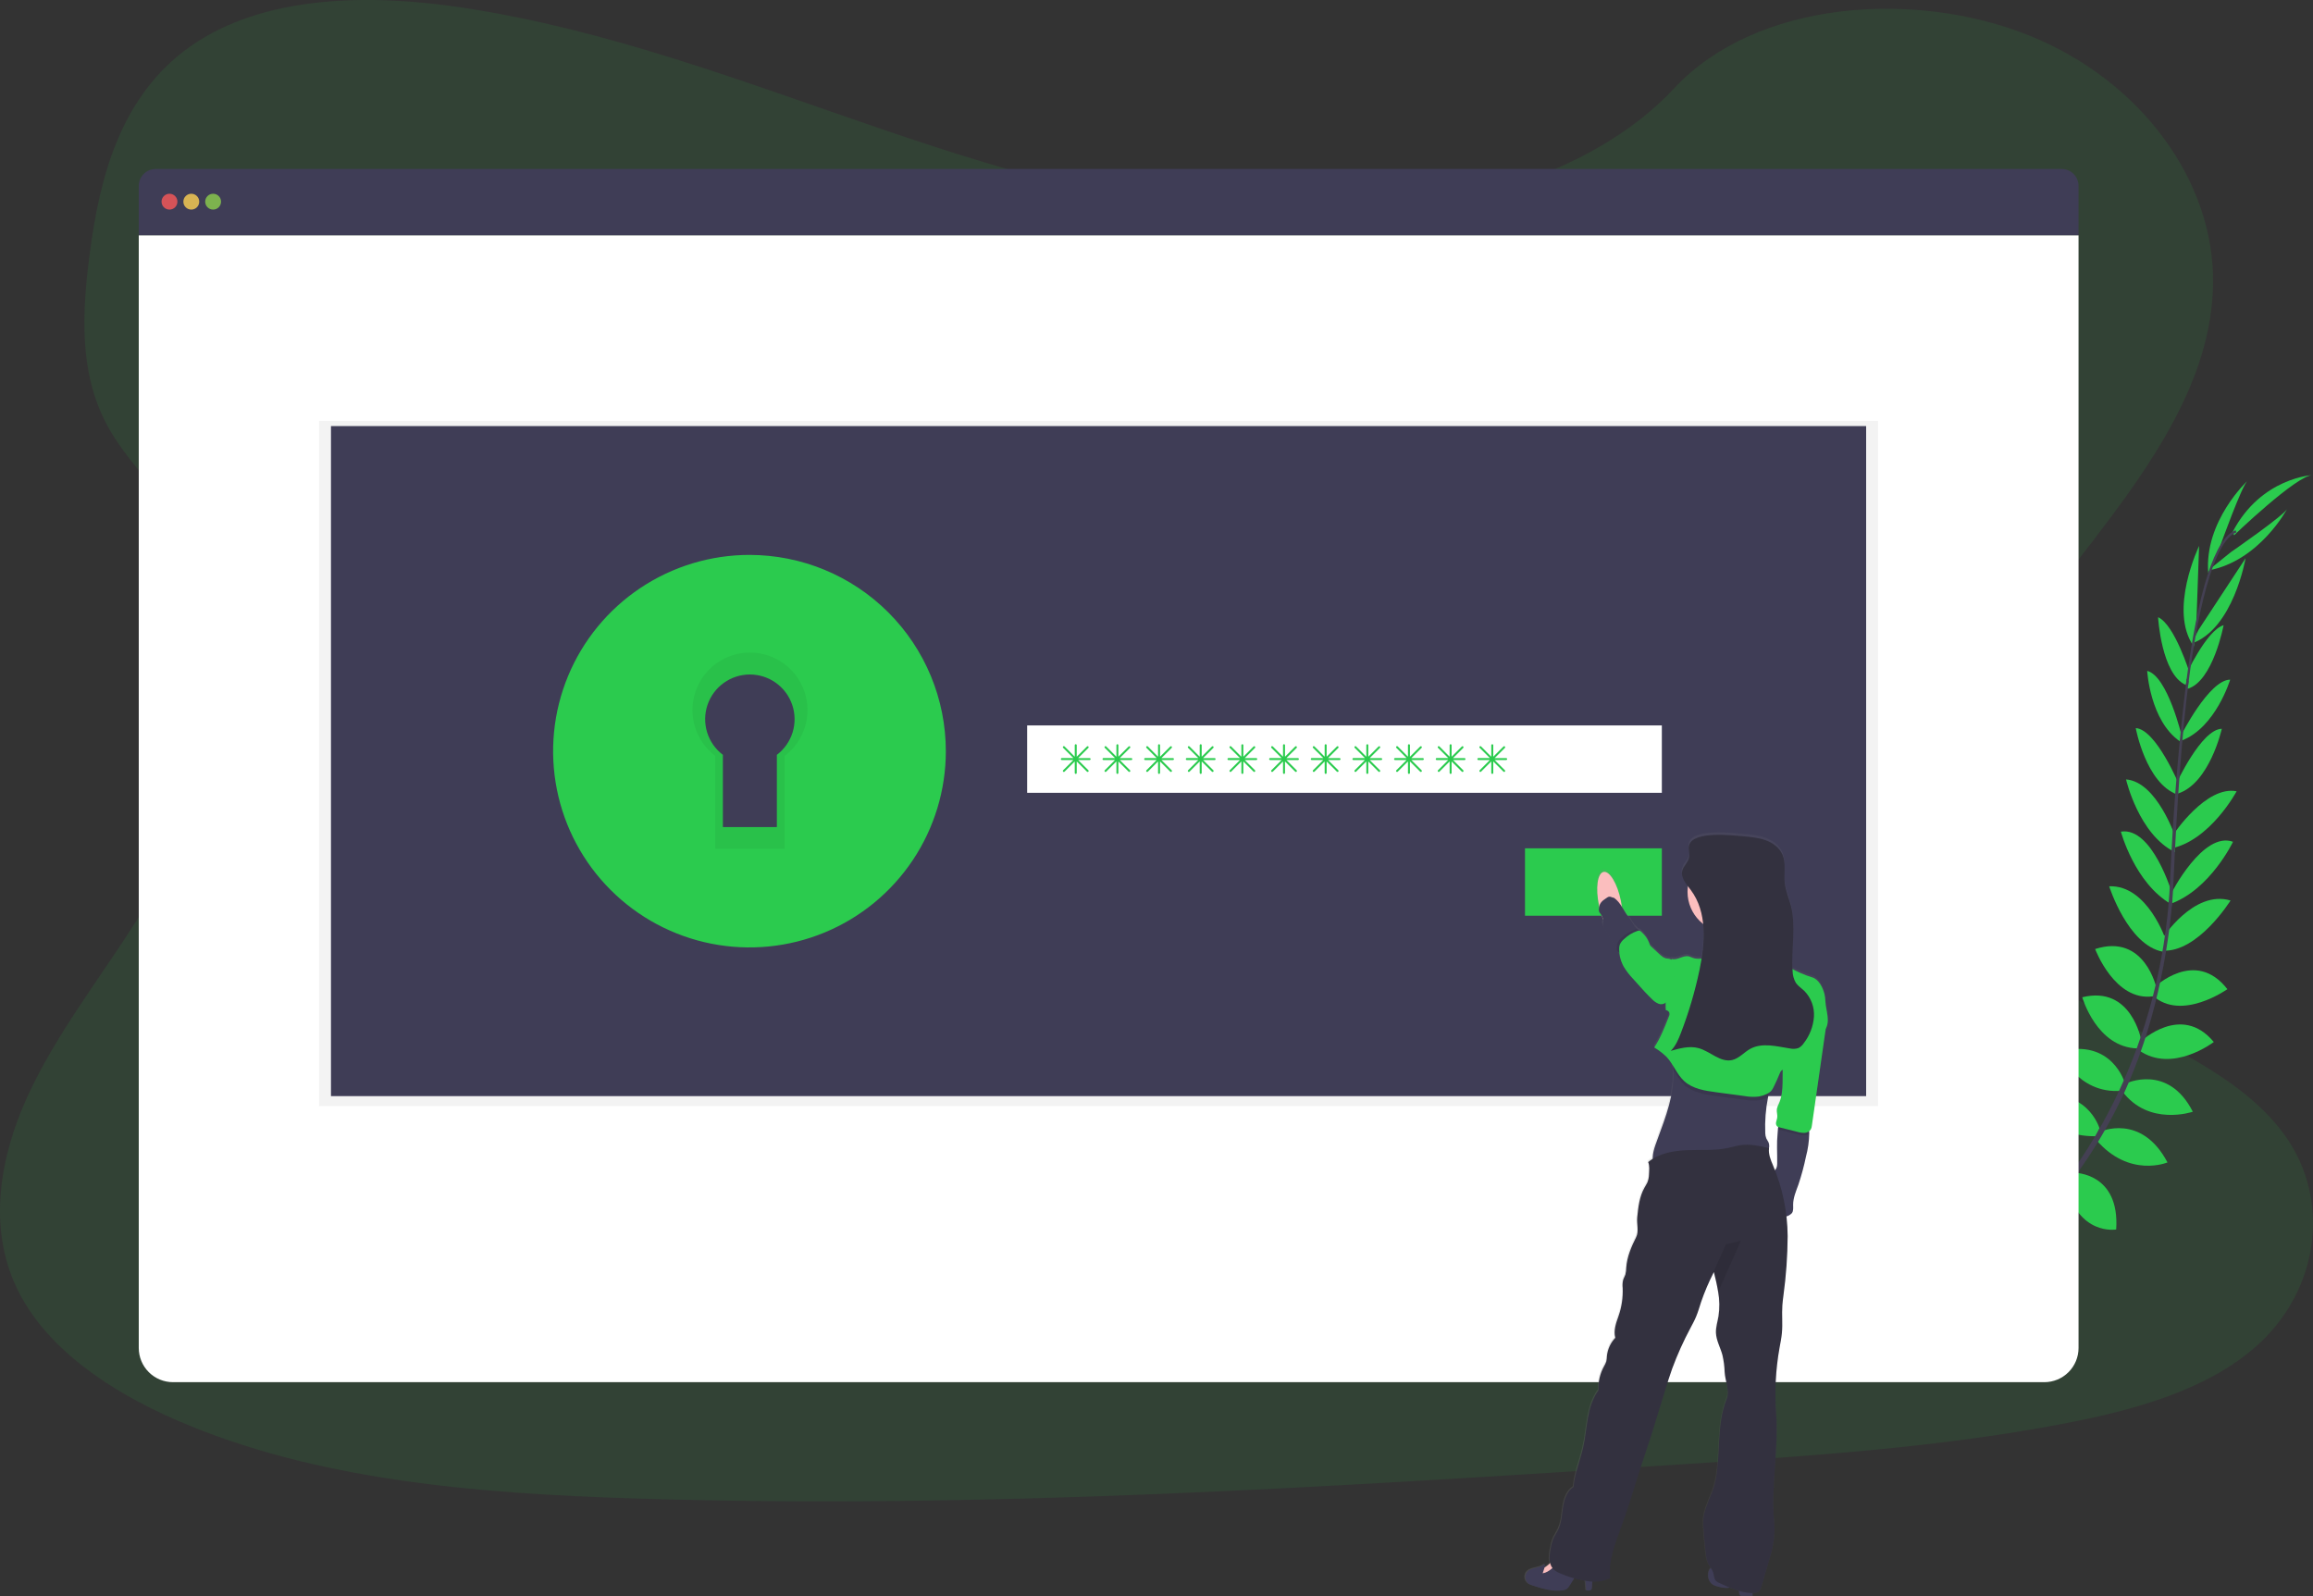 <svg width="500" height="345" viewBox="0 0 500 345" fill="none" xmlns="http://www.w3.org/2000/svg">
<rect x="0" y="0" width="500" height="345" fill="#333333" stroke="none"/>
<g clip-path="url(#clip0_455:5659)">
<path opacity="0.1" d="M282.815 46.969C250.765 47.012 219.916 37.931 190.41 27.844C160.903 17.757 131.623 6.461 100.17 1.674C79.941 -1.403 56.938 -1.12 41.126 10.052C25.905 20.799 21.498 38.587 19.371 55.021C17.772 67.384 17.034 80.36 23.024 91.668C27.183 99.519 34.3 105.99 39.317 113.472C56.827 139.5 46.297 172.749 29.28 199.382C21.3 211.878 11.954 223.855 5.921 237.066C-0.112 250.278 -2.585 265.259 3.567 278.299C9.664 291.223 23.436 300.604 38.215 307.01C68.228 320.046 103.171 322.84 137.175 323.915C212.448 326.302 287.865 321.434 363.082 316.566C390.916 314.766 418.875 312.954 446.136 307.738C461.271 304.846 476.856 300.552 487.588 291.142C501.209 279.195 503.996 259.688 494.083 245.667C477.46 222.149 433.629 217.714 421.709 192.269C415.137 178.26 420.805 162.195 429.153 148.692C447.057 119.72 477.876 93.768 478.395 61.363C478.751 39.11 462.724 17.401 438.787 7.729C413.696 -2.401 379.486 0.204 361.907 19.085C343.831 38.536 311.112 46.939 282.815 46.969Z" fill="#2BCB4E"/>
<path d="M425.55 276.552C425.55 276.552 420.281 273.077 415.059 275.549C415.059 275.549 416.666 278.643 423.278 278.352L425.55 276.552Z" fill="#2BCB4E"/>
<path d="M426.219 276.736C426.219 276.736 427.823 282.838 423.801 286.991C423.801 286.991 421.383 284.475 423.801 278.313L426.219 276.736Z" fill="#2BCB4E"/>
<path d="M432.771 270.878C432.771 270.878 432.381 265.689 420.654 267.411C420.654 267.411 420.599 270.758 424.715 272.344C428.831 273.929 430.717 272.592 432.771 270.878Z" fill="#2BCB4E"/>
<path d="M433.508 270.844C433.508 270.844 438.465 272.434 434.044 283.425C434.044 283.425 430.773 282.697 430.186 278.322C429.598 273.947 431.339 272.438 433.508 270.844Z" fill="#2BCB4E"/>
<path d="M440.129 263.482C440.129 263.482 440.803 254.942 428.819 255.816C428.819 255.816 427.961 263.529 438.016 265.535L440.129 263.482Z" fill="#2BCB4E"/>
<path d="M448.047 253.84C448.047 253.84 446.405 244.16 434.426 247.044C434.426 247.044 434.383 255.413 446.092 256.146L448.047 253.84Z" fill="#2BCB4E"/>
<path d="M453.835 243.873C453.835 243.873 451.083 234.445 439.215 237.265C439.215 237.265 442.04 245.745 453.046 245.613L453.835 243.873Z" fill="#2BCB4E"/>
<path d="M459.332 234.137C459.332 234.137 456.644 224.354 445.184 227.28C445.184 227.28 449.008 236.575 458.574 235.791L459.332 234.137Z" fill="#2BCB4E"/>
<path d="M462.874 224.889C462.874 224.889 460.808 212.925 450.123 215.573C450.123 215.573 453.227 226.458 462.09 226.633L462.874 224.889Z" fill="#2BCB4E"/>
<path d="M466.198 213.717C466.198 213.717 463.715 201.659 452.906 205.147C452.906 205.147 457.142 216.546 465.43 215.367L466.198 213.717Z" fill="#2BCB4E"/>
<path d="M468.238 203.322C468.238 203.322 464.298 191.259 455.941 191.584C455.941 191.584 459.967 204.324 467.539 205.726L468.238 203.322Z" fill="#2BCB4E"/>
<path d="M469.558 193.174C469.558 193.174 465.271 178.656 458.471 179.774C458.471 179.774 461.438 190.873 469.318 195.437L469.558 193.174Z" fill="#2BCB4E"/>
<path d="M470.305 181.068C470.305 181.068 466.283 168.971 459.586 168.487C459.586 168.487 462.321 180.391 470.172 184.214L470.305 181.068Z" fill="#2BCB4E"/>
<path d="M471.114 169.773C471.114 169.773 466.102 157.662 461.682 157.388C461.682 157.388 463.86 169.314 470.686 171.761L471.114 169.773Z" fill="#2BCB4E"/>
<path d="M471.668 159.265C471.668 159.265 468.585 146.114 464.156 145.021C464.156 145.021 464.761 155.781 471.222 160.251L471.668 159.265Z" fill="#2BCB4E"/>
<path d="M473.34 145.501C473.34 145.501 470.098 135.015 466.51 133.417C466.51 133.417 467.217 145.779 472.512 148.063L473.34 145.501Z" fill="#2BCB4E"/>
<path d="M474.725 136.502L475.377 118.015C475.377 118.015 468.667 131.951 474.241 139.746L474.725 136.502Z" fill="#2BCB4E"/>
<path d="M479.905 118.114C479.905 118.114 484.737 104.615 485.908 103.861C485.908 103.861 476.433 112.62 477.359 123.886L479.905 118.114Z" fill="#2BCB4E"/>
<path d="M440.454 263.418C440.454 263.418 448.952 262.308 448.699 274.311C448.699 274.311 441.02 275.562 438.512 265.633L440.454 263.418Z" fill="#2BCB4E"/>
<path d="M448.452 253.514C448.452 253.514 458.27 253.484 457.455 265.77C457.455 265.77 449.21 267.244 446.492 255.837L448.452 253.514Z" fill="#2BCB4E"/>
<path d="M453.93 244.665C453.93 244.665 462.843 240.487 468.546 251.273C468.546 251.273 460.314 254.753 453.141 246.409L453.93 244.665Z" fill="#2BCB4E"/>
<path d="M459.53 234.227C459.53 234.227 468.658 229.783 474.018 240.316C474.018 240.316 464.508 243.59 458.775 235.894L459.53 234.227Z" fill="#2BCB4E"/>
<path d="M462.758 225.151C462.758 225.151 471.544 216.764 478.554 225.245C478.554 225.245 469.58 232.148 462.355 227.019L462.758 225.151Z" fill="#2BCB4E"/>
<path d="M465.7 213.431C465.7 213.431 474.537 204.86 481.491 213.825C481.491 213.825 471.574 220.865 465.383 215.23L465.7 213.431Z" fill="#2BCB4E"/>
<path d="M467.35 202.979C467.35 202.979 474.158 192.266 482.176 194.657C482.176 194.657 475.11 206 467.427 205.494L467.35 202.979Z" fill="#2BCB4E"/>
<path d="M469.357 193.106C469.357 193.106 476.218 179.616 482.709 181.964C482.709 181.964 477.761 192.334 469.182 195.381L469.357 193.106Z" fill="#2BCB4E"/>
<path d="M469.832 180.366C469.832 180.366 476.885 169.747 483.493 171.045C483.493 171.045 477.726 181.814 469.146 183.438L469.832 180.366Z" fill="#2BCB4E"/>
<path d="M470.381 169.537C470.381 169.537 475.847 157.62 480.289 157.538C480.289 157.538 477.665 169.37 470.75 171.559L470.381 169.537Z" fill="#2BCB4E"/>
<path d="M471.453 159.008C471.453 159.008 477.529 146.941 482.095 146.915C482.095 146.915 478.986 157.234 471.655 160.066L471.453 159.008Z" fill="#2BCB4E"/>
<path d="M472.367 146.255C472.367 146.255 476.912 136.27 480.676 135.139C480.676 135.139 478.404 147.309 472.869 148.903L472.367 146.255Z" fill="#2BCB4E"/>
<path d="M475.265 136.138L485.422 120.672C485.422 120.672 482.819 135.928 473.781 139.099L475.265 136.138Z" fill="#2BCB4E"/>
<path d="M482.236 119.361C482.236 119.361 494.04 111.219 494.469 109.903C494.469 109.903 488.466 121.306 477.318 123.321L482.236 119.361Z" fill="#2BCB4E"/>
<path d="M482.945 115.697C482.945 115.697 496.498 102.674 499.958 102.687C499.958 102.687 488.78 103.197 482.619 115.003L482.945 115.697Z" fill="#2BCB4E"/>
<path d="M472.5 148.188L472.993 148.252C475.54 128.33 479.253 116.541 483.446 115.097L483.283 114.626C478.837 116.168 475.098 127.777 472.5 148.188Z" fill="#444053"/>
<path d="M468.752 195.831L469.498 195.891C469.657 194.031 469.777 192.129 469.858 190.23C470.57 173.741 471.672 158.597 473.121 147.245L472.692 146.709C471.239 158.087 469.824 173.685 469.112 190.2C469.031 192.086 468.911 193.98 468.752 195.831Z" fill="#444053"/>
<path d="M411.643 286.056C411.772 286.001 424.905 280.139 438.535 266.16C446.52 257.973 453.156 248.572 458.193 238.306C464.496 225.48 468.337 209.719 469.624 194.408L468.848 194.772C465.954 229.14 450.3 252.623 437.853 265.415C424.356 279.269 411.369 285.071 411.24 285.127L411.643 286.056Z" fill="#444053"/>
<path d="M445.647 36.523H33.666C32.693 36.523 31.759 36.91 31.071 37.597C30.383 38.285 29.996 39.218 29.996 40.191V50.879H449.317V40.191C449.317 39.218 448.931 38.285 448.242 37.597C447.554 36.91 446.621 36.523 445.647 36.523Z" fill="#3F3D56"/>
<path d="M29.996 50.879V291.383C29.996 293.345 30.776 295.226 32.164 296.613C33.551 298 35.434 298.779 37.396 298.779H441.917C443.88 298.779 445.762 298 447.15 296.613C448.538 295.226 449.317 293.345 449.317 291.383V50.879H29.996Z" fill="white"/>
<path opacity="0.8" d="M36.637 45.308C37.584 45.308 38.352 44.54 38.352 43.594C38.352 42.647 37.584 41.88 36.637 41.88C35.69 41.88 34.922 42.647 34.922 43.594C34.922 44.54 35.69 45.308 36.637 45.308Z" fill="#FA5959"/>
<path opacity="0.8" d="M41.354 45.308C42.301 45.308 43.069 44.54 43.069 43.594C43.069 42.647 42.301 41.88 41.354 41.88C40.407 41.88 39.639 42.647 39.639 43.594C39.639 44.54 40.407 45.308 41.354 45.308Z" fill="#FED253"/>
<path opacity="0.8" d="M46.071 45.308C47.018 45.308 47.785 44.54 47.785 43.594C47.785 42.647 47.018 41.88 46.071 41.88C45.123 41.88 44.355 42.647 44.355 43.594C44.355 44.54 45.123 45.308 46.071 45.308Z" fill="#8CCF4D"/>
<path opacity="0.05" d="M405.975 90.98H68.975V239.086H405.975V90.98Z" fill="black"/>
<path d="M403.402 92.103H71.547V236.943H403.402V92.103Z" fill="#3F3D56"/>
<path d="M162.014 129.38C155.485 129.38 149.102 131.315 143.672 134.941C138.243 138.566 134.012 143.72 131.513 149.749C129.014 155.778 128.361 162.413 129.634 168.813C130.908 175.214 134.053 181.093 138.67 185.708C143.287 190.323 149.169 193.465 155.573 194.738C161.977 196.012 168.615 195.358 174.648 192.861C180.681 190.363 185.837 186.134 189.464 180.708C193.092 175.282 195.028 168.902 195.028 162.376C195.028 158.043 194.174 153.752 192.515 149.749C190.856 145.746 188.424 142.108 185.359 139.044C182.293 135.98 178.653 133.55 174.648 131.891C170.643 130.233 166.35 129.38 162.014 129.38ZM167.935 163.169V178.793H156.264V163.169C154.649 161.947 153.459 160.249 152.862 158.315C152.264 156.38 152.29 154.307 152.934 152.388C153.579 150.469 154.811 148.801 156.455 147.619C158.1 146.437 160.074 145.801 162.1 145.801C164.125 145.801 166.1 146.437 167.744 147.619C169.389 148.801 170.62 150.469 171.265 152.388C171.91 154.307 171.935 156.38 171.338 158.315C170.74 160.249 169.55 161.947 167.935 163.169Z" fill="#2BCB4E"/>
<path opacity="0.05" d="M162.014 129.38C155.485 129.38 149.102 131.315 143.672 134.941C138.243 138.566 134.012 143.72 131.513 149.749C129.014 155.778 128.361 162.413 129.634 168.813C130.908 175.214 134.053 181.093 138.67 185.708C143.287 190.323 149.169 193.465 155.573 194.738C161.977 196.012 168.615 195.358 174.648 192.861C180.681 190.363 185.837 186.134 189.464 180.708C193.092 175.282 195.028 168.902 195.028 162.376C195.028 158.043 194.174 153.752 192.515 149.749C190.856 145.746 188.424 142.108 185.359 139.044C182.293 135.98 178.653 133.55 174.648 131.891C170.643 130.233 166.35 129.38 162.014 129.38ZM167.935 163.169V178.793H156.264V163.169C154.649 161.947 153.459 160.249 152.862 158.315C152.264 156.38 152.29 154.307 152.934 152.388C153.579 150.469 154.811 148.801 156.455 147.619C158.1 146.437 160.074 145.801 162.1 145.801C164.125 145.801 166.1 146.437 167.744 147.619C169.389 148.801 170.62 150.469 171.265 152.388C171.91 154.307 171.935 156.38 171.338 158.315C170.74 160.249 169.55 161.947 167.935 163.169Z" fill="black"/>
<path d="M162.013 119.952C153.618 119.952 145.411 122.44 138.431 127.102C131.451 131.764 126.01 138.389 122.797 146.141C119.585 153.893 118.744 162.423 120.382 170.653C122.02 178.882 126.062 186.441 131.999 192.374C137.935 198.307 145.498 202.348 153.732 203.985C161.966 205.622 170.501 204.782 178.257 201.571C186.013 198.36 192.642 192.922 197.306 185.946C201.97 178.969 204.46 170.767 204.46 162.376C204.46 151.125 199.988 140.334 192.027 132.378C184.067 124.422 173.271 119.952 162.013 119.952ZM169.623 163.396V183.481H154.617V163.396C152.54 161.825 151.009 159.641 150.24 157.153C149.471 154.666 149.504 152 150.333 149.531C151.162 147.063 152.746 144.917 154.861 143.397C156.976 141.877 159.515 141.059 162.12 141.059C164.725 141.059 167.265 141.877 169.38 143.397C171.495 144.917 173.078 147.063 173.908 149.531C174.737 152 174.769 154.666 174 157.153C173.232 159.641 171.701 161.825 169.623 163.396Z" fill="#2BCB4E"/>
<path d="M359.24 156.81H222.039V171.379H359.24V156.81Z" fill="white"/>
<path d="M359.24 183.378H329.656V197.948H359.24V183.378Z" fill="#2BCB4E"/>
<path d="M235.545 163.876H233.063L235.271 161.673C235.31 161.633 235.332 161.578 235.332 161.521C235.332 161.464 235.31 161.41 235.271 161.369C235.251 161.349 235.227 161.333 235.201 161.322C235.175 161.311 235.147 161.306 235.118 161.306C235.09 161.306 235.062 161.311 235.036 161.322C235.01 161.333 234.986 161.349 234.966 161.369L232.758 163.576V161.091C232.758 161.034 232.736 160.979 232.695 160.939C232.655 160.899 232.601 160.876 232.544 160.876C232.487 160.877 232.433 160.9 232.393 160.94C232.353 160.98 232.33 161.034 232.329 161.091V163.576L230.126 161.356C230.106 161.336 230.082 161.32 230.056 161.309C230.03 161.299 230.002 161.293 229.973 161.293C229.945 161.293 229.917 161.299 229.891 161.309C229.865 161.32 229.841 161.336 229.821 161.356C229.782 161.397 229.759 161.452 229.759 161.508C229.759 161.565 229.782 161.62 229.821 161.661L232.029 163.863H229.543C229.486 163.864 229.432 163.887 229.392 163.927C229.352 163.967 229.329 164.021 229.328 164.077C229.328 164.134 229.351 164.189 229.391 164.229C229.431 164.269 229.486 164.292 229.543 164.292H232.029L229.821 166.499C229.782 166.539 229.759 166.594 229.759 166.651C229.759 166.707 229.782 166.762 229.821 166.803C229.862 166.841 229.917 166.863 229.973 166.863C230.03 166.863 230.084 166.841 230.126 166.803L232.329 164.596V167.077C232.329 167.134 232.352 167.188 232.392 167.229C232.432 167.269 232.487 167.291 232.544 167.291C232.601 167.291 232.655 167.269 232.695 167.229C232.736 167.188 232.758 167.134 232.758 167.077V164.596L234.966 166.803C235.008 166.841 235.062 166.863 235.118 166.863C235.175 166.863 235.229 166.841 235.271 166.803C235.31 166.762 235.332 166.707 235.332 166.651C235.332 166.594 235.31 166.539 235.271 166.499L233.063 164.292H235.545C235.602 164.292 235.656 164.269 235.697 164.229C235.737 164.189 235.759 164.134 235.759 164.077C235.756 164.023 235.732 163.972 235.692 163.934C235.652 163.897 235.6 163.876 235.545 163.876Z" fill="#2BCB4E"/>
<path d="M244.549 163.876H242.066L244.275 161.673C244.314 161.633 244.336 161.578 244.336 161.521C244.336 161.464 244.314 161.41 244.275 161.369C244.255 161.349 244.231 161.333 244.205 161.322C244.179 161.311 244.151 161.306 244.122 161.306C244.094 161.306 244.066 161.311 244.04 161.322C244.014 161.333 243.99 161.349 243.97 161.369L241.762 163.576V161.091C241.762 161.034 241.739 160.979 241.699 160.939C241.659 160.899 241.605 160.876 241.548 160.876C241.491 160.877 241.437 160.9 241.397 160.94C241.357 160.98 241.334 161.034 241.333 161.091V163.576L239.13 161.356C239.11 161.336 239.086 161.32 239.06 161.309C239.034 161.299 239.006 161.293 238.977 161.293C238.949 161.293 238.921 161.299 238.895 161.309C238.869 161.32 238.845 161.336 238.825 161.356C238.786 161.397 238.763 161.452 238.763 161.508C238.763 161.565 238.786 161.62 238.825 161.661L241.033 163.863H238.546C238.49 163.864 238.436 163.887 238.396 163.927C238.356 163.967 238.333 164.021 238.332 164.077C238.332 164.134 238.355 164.189 238.395 164.229C238.435 164.269 238.49 164.292 238.546 164.292H241.033L238.825 166.499C238.786 166.539 238.763 166.594 238.763 166.651C238.763 166.707 238.786 166.762 238.825 166.803C238.866 166.841 238.921 166.863 238.977 166.863C239.034 166.863 239.088 166.841 239.13 166.803L241.333 164.596V167.077C241.333 167.134 241.356 167.188 241.396 167.229C241.436 167.269 241.491 167.291 241.548 167.291C241.605 167.291 241.659 167.269 241.699 167.229C241.739 167.188 241.762 167.134 241.762 167.077V164.596L243.97 166.803C244.011 166.841 244.066 166.863 244.122 166.863C244.179 166.863 244.233 166.841 244.275 166.803C244.314 166.762 244.336 166.707 244.336 166.651C244.336 166.594 244.314 166.539 244.275 166.499L242.066 164.292H244.549C244.606 164.292 244.66 164.269 244.701 164.229C244.741 164.189 244.763 164.134 244.763 164.077C244.76 164.023 244.736 163.972 244.696 163.934C244.656 163.897 244.604 163.876 244.549 163.876Z" fill="#2BCB4E"/>
<path d="M253.553 163.876H251.07L253.278 161.673C253.318 161.633 253.34 161.578 253.34 161.521C253.34 161.464 253.318 161.41 253.278 161.369C253.258 161.349 253.235 161.333 253.209 161.322C253.183 161.311 253.155 161.306 253.126 161.306C253.098 161.306 253.07 161.311 253.044 161.322C253.018 161.333 252.994 161.349 252.974 161.369L250.766 163.576V161.091C250.766 161.034 250.743 160.979 250.703 160.939C250.663 160.899 250.608 160.876 250.552 160.876C250.495 160.877 250.441 160.9 250.401 160.94C250.361 160.98 250.338 161.034 250.337 161.091V163.576L248.133 161.356C248.113 161.336 248.09 161.32 248.064 161.309C248.038 161.299 248.009 161.293 247.981 161.293C247.953 161.293 247.925 161.299 247.899 161.309C247.873 161.32 247.849 161.336 247.829 161.356C247.789 161.397 247.767 161.452 247.767 161.508C247.767 161.565 247.789 161.62 247.829 161.661L250.037 163.863H247.55C247.494 163.864 247.44 163.887 247.4 163.927C247.36 163.967 247.337 164.021 247.336 164.077C247.336 164.134 247.359 164.189 247.399 164.229C247.439 164.269 247.493 164.292 247.55 164.292H250.037L247.829 166.499C247.789 166.539 247.767 166.594 247.767 166.651C247.767 166.707 247.789 166.762 247.829 166.803C247.87 166.841 247.925 166.863 247.981 166.863C248.038 166.863 248.092 166.841 248.133 166.803L250.337 164.596V167.077C250.337 167.134 250.36 167.188 250.4 167.229C250.44 167.269 250.495 167.291 250.552 167.291C250.608 167.291 250.663 167.269 250.703 167.229C250.743 167.188 250.766 167.134 250.766 167.077V164.596L252.974 166.803C253.015 166.841 253.07 166.863 253.126 166.863C253.183 166.863 253.237 166.841 253.278 166.803C253.318 166.762 253.34 166.707 253.34 166.651C253.34 166.594 253.318 166.539 253.278 166.499L251.07 164.292H253.553C253.61 164.292 253.664 164.269 253.704 164.229C253.745 164.189 253.767 164.134 253.767 164.077C253.764 164.023 253.74 163.972 253.7 163.934C253.66 163.897 253.608 163.876 253.553 163.876Z" fill="#2BCB4E"/>
<path d="M262.557 163.876H260.074L262.282 161.673C262.322 161.633 262.344 161.578 262.344 161.521C262.344 161.464 262.322 161.41 262.282 161.369C262.262 161.349 262.239 161.333 262.213 161.322C262.186 161.311 262.158 161.306 262.13 161.306C262.102 161.306 262.074 161.311 262.048 161.322C262.022 161.333 261.998 161.349 261.978 161.369L259.77 163.576V161.091C259.77 161.034 259.747 160.979 259.707 160.939C259.667 160.899 259.612 160.876 259.555 160.876C259.499 160.877 259.445 160.9 259.405 160.94C259.365 160.98 259.342 161.034 259.341 161.091V163.576L257.137 161.356C257.117 161.336 257.094 161.32 257.068 161.309C257.041 161.299 257.013 161.293 256.985 161.293C256.957 161.293 256.929 161.299 256.903 161.309C256.877 161.32 256.853 161.336 256.833 161.356C256.793 161.397 256.771 161.452 256.771 161.508C256.771 161.565 256.793 161.62 256.833 161.661L259.041 163.863H256.554C256.498 163.864 256.444 163.887 256.404 163.927C256.364 163.967 256.341 164.021 256.34 164.077C256.34 164.134 256.362 164.189 256.403 164.229C256.443 164.269 256.497 164.292 256.554 164.292H259.041L256.833 166.499C256.793 166.539 256.771 166.594 256.771 166.651C256.771 166.707 256.793 166.762 256.833 166.803C256.874 166.841 256.929 166.863 256.985 166.863C257.042 166.863 257.096 166.841 257.137 166.803L259.341 164.596V167.077C259.341 167.134 259.364 167.188 259.404 167.229C259.444 167.269 259.499 167.291 259.555 167.291C259.612 167.291 259.667 167.269 259.707 167.229C259.747 167.188 259.77 167.134 259.77 167.077V164.596L261.978 166.803C262.019 166.841 262.074 166.863 262.13 166.863C262.187 166.863 262.241 166.841 262.282 166.803C262.322 166.762 262.344 166.707 262.344 166.651C262.344 166.594 262.322 166.539 262.282 166.499L260.074 164.292H262.557C262.614 164.292 262.668 164.269 262.708 164.229C262.749 164.189 262.771 164.134 262.771 164.077C262.768 164.023 262.744 163.972 262.704 163.934C262.664 163.897 262.611 163.876 262.557 163.876Z" fill="#2BCB4E"/>
<path d="M271.561 163.876H269.078L271.286 161.673C271.326 161.633 271.348 161.578 271.348 161.521C271.348 161.464 271.326 161.41 271.286 161.369C271.266 161.349 271.243 161.333 271.216 161.322C271.19 161.311 271.162 161.306 271.134 161.306C271.106 161.306 271.078 161.311 271.052 161.322C271.025 161.333 271.002 161.349 270.982 161.369L268.774 163.576V161.091C268.774 161.034 268.751 160.979 268.711 160.939C268.671 160.899 268.616 160.876 268.559 160.876C268.503 160.877 268.449 160.9 268.409 160.94C268.369 160.98 268.346 161.034 268.345 161.091V163.576L266.141 161.356C266.121 161.336 266.098 161.32 266.071 161.309C266.045 161.299 266.017 161.293 265.989 161.293C265.961 161.293 265.933 161.299 265.907 161.309C265.88 161.32 265.857 161.336 265.837 161.356C265.797 161.397 265.775 161.452 265.775 161.508C265.775 161.565 265.797 161.62 265.837 161.661L268.045 163.863H265.558C265.502 163.864 265.448 163.887 265.408 163.927C265.368 163.967 265.345 164.021 265.344 164.077C265.344 164.134 265.366 164.189 265.407 164.229C265.447 164.269 265.501 164.292 265.558 164.292H268.045L265.837 166.499C265.797 166.539 265.775 166.594 265.775 166.651C265.775 166.707 265.797 166.762 265.837 166.803C265.878 166.841 265.932 166.863 265.989 166.863C266.046 166.863 266.1 166.841 266.141 166.803L268.345 164.596V167.077C268.345 167.134 268.368 167.188 268.408 167.229C268.448 167.269 268.503 167.291 268.559 167.291C268.616 167.291 268.671 167.269 268.711 167.229C268.751 167.188 268.774 167.134 268.774 167.077V164.596L270.982 166.803C271.023 166.841 271.078 166.863 271.134 166.863C271.191 166.863 271.245 166.841 271.286 166.803C271.326 166.762 271.348 166.707 271.348 166.651C271.348 166.594 271.326 166.539 271.286 166.499L269.078 164.292H271.561C271.618 164.292 271.672 164.269 271.712 164.229C271.752 164.189 271.775 164.134 271.775 164.077C271.772 164.023 271.748 163.972 271.708 163.934C271.668 163.897 271.615 163.876 271.561 163.876Z" fill="#2BCB4E"/>
<path d="M280.565 163.876H278.082L280.29 161.673C280.33 161.633 280.352 161.578 280.352 161.521C280.352 161.464 280.33 161.41 280.29 161.369C280.27 161.349 280.247 161.333 280.22 161.322C280.194 161.311 280.166 161.306 280.138 161.306C280.11 161.306 280.082 161.311 280.056 161.322C280.029 161.333 280.006 161.349 279.986 161.369L277.778 163.576V161.091C277.778 161.034 277.755 160.979 277.715 160.939C277.675 160.899 277.62 160.876 277.563 160.876C277.507 160.877 277.453 160.9 277.413 160.94C277.373 160.98 277.35 161.034 277.349 161.091V163.576L275.145 161.356C275.125 161.336 275.101 161.32 275.075 161.309C275.049 161.299 275.021 161.293 274.993 161.293C274.965 161.293 274.937 161.299 274.91 161.309C274.884 161.32 274.861 161.336 274.841 161.356C274.801 161.397 274.779 161.452 274.779 161.508C274.779 161.565 274.801 161.62 274.841 161.661L277.049 163.863H274.562C274.506 163.864 274.452 163.887 274.412 163.927C274.372 163.967 274.349 164.021 274.348 164.077C274.348 164.134 274.37 164.189 274.41 164.229C274.451 164.269 274.505 164.292 274.562 164.292H277.049L274.841 166.499C274.801 166.539 274.779 166.594 274.779 166.651C274.779 166.707 274.801 166.762 274.841 166.803C274.882 166.841 274.936 166.863 274.993 166.863C275.049 166.863 275.104 166.841 275.145 166.803L277.349 164.596V167.077C277.349 167.134 277.372 167.188 277.412 167.229C277.452 167.269 277.506 167.291 277.563 167.291C277.62 167.291 277.675 167.269 277.715 167.229C277.755 167.188 277.778 167.134 277.778 167.077V164.596L279.986 166.803C280.027 166.841 280.081 166.863 280.138 166.863C280.194 166.863 280.249 166.841 280.29 166.803C280.33 166.762 280.352 166.707 280.352 166.651C280.352 166.594 280.33 166.539 280.29 166.499L278.082 164.292H280.565C280.621 164.292 280.676 164.269 280.716 164.229C280.756 164.189 280.779 164.134 280.779 164.077C280.776 164.023 280.752 163.972 280.712 163.934C280.672 163.897 280.619 163.876 280.565 163.876Z" fill="#2BCB4E"/>
<path d="M289.568 163.876H287.086L289.294 161.673C289.334 161.633 289.356 161.578 289.356 161.521C289.356 161.464 289.334 161.41 289.294 161.369C289.274 161.349 289.25 161.333 289.224 161.322C289.198 161.311 289.17 161.306 289.142 161.306C289.114 161.306 289.085 161.311 289.059 161.322C289.033 161.333 289.01 161.349 288.99 161.369L286.782 163.576V161.091C286.782 161.034 286.759 160.979 286.719 160.939C286.679 160.899 286.624 160.876 286.567 160.876C286.511 160.877 286.457 160.9 286.417 160.94C286.377 160.98 286.354 161.034 286.353 161.091V163.576L284.149 161.356C284.129 161.336 284.105 161.32 284.079 161.309C284.053 161.299 284.025 161.293 283.997 161.293C283.969 161.293 283.94 161.299 283.914 161.309C283.888 161.32 283.865 161.336 283.845 161.356C283.805 161.397 283.783 161.452 283.783 161.508C283.783 161.565 283.805 161.62 283.845 161.661L286.053 163.863H283.566C283.509 163.864 283.456 163.887 283.416 163.927C283.376 163.967 283.353 164.021 283.352 164.077C283.352 164.134 283.374 164.189 283.414 164.229C283.455 164.269 283.509 164.292 283.566 164.292H286.053L283.845 166.499C283.805 166.539 283.783 166.594 283.783 166.651C283.783 166.707 283.805 166.762 283.845 166.803C283.886 166.841 283.94 166.863 283.997 166.863C284.053 166.863 284.108 166.841 284.149 166.803L286.353 164.596V167.077C286.353 167.134 286.375 167.188 286.416 167.229C286.456 167.269 286.51 167.291 286.567 167.291C286.624 167.291 286.679 167.269 286.719 167.229C286.759 167.188 286.782 167.134 286.782 167.077V164.596L288.99 166.803C289.031 166.841 289.085 166.863 289.142 166.863C289.198 166.863 289.253 166.841 289.294 166.803C289.334 166.762 289.356 166.707 289.356 166.651C289.356 166.594 289.334 166.539 289.294 166.499L287.086 164.292H289.568C289.625 164.292 289.68 164.269 289.72 164.229C289.76 164.189 289.783 164.134 289.783 164.077C289.78 164.023 289.755 163.972 289.716 163.934C289.676 163.897 289.623 163.876 289.568 163.876Z" fill="#2BCB4E"/>
<path d="M298.572 163.876H296.09L298.298 161.673C298.338 161.633 298.36 161.578 298.36 161.521C298.36 161.464 298.338 161.41 298.298 161.369C298.278 161.349 298.254 161.333 298.228 161.322C298.202 161.311 298.174 161.306 298.146 161.306C298.117 161.306 298.089 161.311 298.063 161.322C298.037 161.333 298.013 161.349 297.994 161.369L295.785 163.576V161.091C295.785 161.034 295.763 160.979 295.723 160.939C295.682 160.899 295.628 160.876 295.571 160.876C295.515 160.877 295.461 160.9 295.421 160.94C295.381 160.98 295.358 161.034 295.357 161.091V163.576L293.153 161.356C293.133 161.336 293.109 161.32 293.083 161.309C293.057 161.299 293.029 161.293 293.001 161.293C292.972 161.293 292.944 161.299 292.918 161.309C292.892 161.32 292.868 161.336 292.849 161.356C292.809 161.397 292.787 161.452 292.787 161.508C292.787 161.565 292.809 161.62 292.849 161.661L295.057 163.863H292.57C292.513 163.864 292.459 163.887 292.419 163.927C292.379 163.967 292.357 164.021 292.355 164.077C292.355 164.134 292.378 164.189 292.418 164.229C292.458 164.269 292.513 164.292 292.57 164.292H295.057L292.849 166.499C292.809 166.539 292.787 166.594 292.787 166.651C292.787 166.707 292.809 166.762 292.849 166.803C292.89 166.841 292.944 166.863 293.001 166.863C293.057 166.863 293.112 166.841 293.153 166.803L295.357 164.596V167.077C295.357 167.134 295.379 167.188 295.42 167.229C295.46 167.269 295.514 167.291 295.571 167.291C295.628 167.291 295.682 167.269 295.723 167.229C295.763 167.188 295.785 167.134 295.785 167.077V164.596L297.994 166.803C298.035 166.841 298.089 166.863 298.146 166.863C298.202 166.863 298.257 166.841 298.298 166.803C298.338 166.762 298.36 166.707 298.36 166.651C298.36 166.594 298.338 166.539 298.298 166.499L296.09 164.292H298.572C298.629 164.292 298.684 164.269 298.724 164.229C298.764 164.189 298.787 164.134 298.787 164.077C298.783 164.023 298.759 163.972 298.72 163.934C298.68 163.897 298.627 163.876 298.572 163.876Z" fill="#2BCB4E"/>
<path d="M307.574 163.876H305.092L307.3 161.673C307.339 161.633 307.362 161.578 307.362 161.521C307.362 161.464 307.339 161.41 307.3 161.369C307.28 161.349 307.256 161.333 307.23 161.322C307.204 161.311 307.176 161.306 307.148 161.306C307.119 161.306 307.091 161.311 307.065 161.322C307.039 161.333 307.015 161.349 306.995 161.369L304.787 163.576V161.091C304.787 161.034 304.765 160.979 304.725 160.939C304.684 160.899 304.63 160.876 304.573 160.876C304.517 160.877 304.463 160.9 304.423 160.94C304.383 160.98 304.36 161.034 304.359 161.091V163.576L302.155 161.356C302.135 161.336 302.111 161.32 302.085 161.309C302.059 161.299 302.031 161.293 302.003 161.293C301.974 161.293 301.946 161.299 301.92 161.309C301.894 161.32 301.87 161.336 301.85 161.356C301.811 161.397 301.789 161.452 301.789 161.508C301.789 161.565 301.811 161.62 301.85 161.661L304.059 163.863H301.572C301.515 163.864 301.461 163.887 301.421 163.927C301.381 163.967 301.359 164.021 301.357 164.077C301.357 164.134 301.38 164.189 301.42 164.229C301.46 164.269 301.515 164.292 301.572 164.292H304.059L301.85 166.499C301.811 166.539 301.789 166.594 301.789 166.651C301.789 166.707 301.811 166.762 301.85 166.803C301.892 166.841 301.946 166.863 302.003 166.863C302.059 166.863 302.114 166.841 302.155 166.803L304.359 164.596V167.077C304.359 167.134 304.381 167.188 304.421 167.229C304.462 167.269 304.516 167.291 304.573 167.291C304.63 167.291 304.684 167.269 304.725 167.229C304.765 167.188 304.787 167.134 304.787 167.077V164.596L306.995 166.803C307.037 166.841 307.091 166.863 307.148 166.863C307.204 166.863 307.259 166.841 307.3 166.803C307.339 166.762 307.362 166.707 307.362 166.651C307.362 166.594 307.339 166.539 307.3 166.499L305.092 164.292H307.574C307.631 164.292 307.686 164.269 307.726 164.229C307.766 164.189 307.789 164.134 307.789 164.077C307.785 164.023 307.761 163.972 307.722 163.934C307.682 163.897 307.629 163.876 307.574 163.876Z" fill="#2BCB4E"/>
<path d="M316.58 163.876H314.098L316.306 161.673C316.345 161.633 316.367 161.578 316.367 161.521C316.367 161.464 316.345 161.41 316.306 161.369C316.286 161.349 316.262 161.333 316.236 161.322C316.21 161.311 316.182 161.306 316.154 161.306C316.125 161.306 316.097 161.311 316.071 161.322C316.045 161.333 316.021 161.349 316.001 161.369L313.793 163.576V161.091C313.793 161.034 313.771 160.979 313.73 160.939C313.69 160.899 313.636 160.876 313.579 160.876C313.522 160.877 313.468 160.9 313.429 160.94C313.389 160.98 313.366 161.034 313.365 161.091V163.576L311.161 161.356C311.141 161.336 311.117 161.32 311.091 161.309C311.065 161.299 311.037 161.293 311.009 161.293C310.98 161.293 310.952 161.299 310.926 161.309C310.9 161.32 310.876 161.336 310.856 161.356C310.817 161.397 310.795 161.452 310.795 161.508C310.795 161.565 310.817 161.62 310.856 161.661L313.064 163.863H310.578C310.521 163.864 310.467 163.887 310.427 163.927C310.387 163.967 310.364 164.021 310.363 164.077C310.363 164.134 310.386 164.189 310.426 164.229C310.466 164.269 310.521 164.292 310.578 164.292H313.064L310.856 166.499C310.817 166.539 310.795 166.594 310.795 166.651C310.795 166.707 310.817 166.762 310.856 166.803C310.898 166.841 310.952 166.863 311.009 166.863C311.065 166.863 311.119 166.841 311.161 166.803L313.365 164.596V167.077C313.365 167.134 313.387 167.188 313.427 167.229C313.468 167.269 313.522 167.291 313.579 167.291C313.636 167.291 313.69 167.269 313.73 167.229C313.771 167.188 313.793 167.134 313.793 167.077V164.596L316.001 166.803C316.043 166.841 316.097 166.863 316.154 166.863C316.21 166.863 316.264 166.841 316.306 166.803C316.345 166.762 316.367 166.707 316.367 166.651C316.367 166.594 316.345 166.539 316.306 166.499L314.098 164.292H316.58C316.637 164.292 316.692 164.269 316.732 164.229C316.772 164.189 316.795 164.134 316.795 164.077C316.791 164.023 316.767 163.972 316.727 163.934C316.688 163.897 316.635 163.876 316.58 163.876Z" fill="#2BCB4E"/>
<path d="M325.584 163.876H323.102L325.31 161.673C325.349 161.633 325.371 161.578 325.371 161.521C325.371 161.464 325.349 161.41 325.31 161.369C325.29 161.349 325.266 161.333 325.24 161.322C325.214 161.311 325.186 161.306 325.157 161.306C325.129 161.306 325.101 161.311 325.075 161.322C325.049 161.333 325.025 161.349 325.005 161.369L322.797 163.576V161.091C322.797 161.034 322.775 160.979 322.734 160.939C322.694 160.899 322.64 160.876 322.583 160.876C322.526 160.877 322.472 160.9 322.432 160.94C322.392 160.98 322.37 161.034 322.368 161.091V163.576L320.165 161.356C320.145 161.336 320.121 161.32 320.095 161.309C320.069 161.299 320.041 161.293 320.012 161.293C319.984 161.293 319.956 161.299 319.93 161.309C319.904 161.32 319.88 161.336 319.86 161.356C319.821 161.397 319.799 161.452 319.799 161.508C319.799 161.565 319.821 161.62 319.86 161.661L322.068 163.863H319.582C319.525 163.864 319.471 163.887 319.431 163.927C319.391 163.967 319.368 164.021 319.367 164.077C319.367 164.134 319.39 164.189 319.43 164.229C319.47 164.269 319.525 164.292 319.582 164.292H322.068L319.86 166.499C319.821 166.539 319.799 166.594 319.799 166.651C319.799 166.707 319.821 166.762 319.86 166.803C319.902 166.841 319.956 166.863 320.012 166.863C320.069 166.863 320.123 166.841 320.165 166.803L322.368 164.596V167.077C322.368 167.134 322.391 167.188 322.431 167.229C322.471 167.269 322.526 167.291 322.583 167.291C322.64 167.291 322.694 167.269 322.734 167.229C322.775 167.188 322.797 167.134 322.797 167.077V164.596L325.005 166.803C325.047 166.841 325.101 166.863 325.157 166.863C325.214 166.863 325.268 166.841 325.31 166.803C325.349 166.762 325.371 166.707 325.371 166.651C325.371 166.594 325.349 166.539 325.31 166.499L323.102 164.292H325.584C325.641 164.292 325.695 164.269 325.736 164.229C325.776 164.189 325.798 164.134 325.798 164.077C325.795 164.023 325.771 163.972 325.731 163.934C325.691 163.897 325.639 163.876 325.584 163.876Z" fill="#2BCB4E"/>
<path d="M394.607 216.006C394.595 215.488 394.53 214.972 394.414 214.467C394.028 213.019 393.158 211.266 391.726 210.829C390.247 210.377 388.819 209.774 387.464 209.029C387.207 204.436 388.262 199.735 387.113 195.282C386.684 193.654 385.976 192.094 385.788 190.427C385.552 188.353 386.118 186.142 385.29 184.231C384.639 182.722 383.207 181.66 381.667 181.103C380.128 180.546 378.469 180.396 376.835 180.246C374.777 180.078 368.114 179.29 365.791 181.128C365.63 181.253 365.486 181.397 365.362 181.557C365.311 181.628 365.265 181.702 365.225 181.78L365.203 181.814C365.157 181.903 365.118 181.996 365.087 182.092C365.055 182.198 365.031 182.305 365.015 182.414C365.015 182.448 365.015 182.482 365.015 182.517C365.015 182.551 365.015 182.667 365.015 182.744V182.86C365.015 182.937 365.015 183.014 365.015 183.095C365.015 183.177 365.015 183.155 365.015 183.185C365.045 183.571 365.1 183.957 365.1 184.338C365.105 184.528 365.088 184.718 365.049 184.904C364.906 185.409 364.664 185.881 364.337 186.292L364.26 186.403C364.213 186.472 364.166 186.536 364.123 186.605C364.08 186.673 364.046 186.725 364.011 186.785C363.977 186.845 363.943 186.883 363.913 186.939C363.871 187.01 363.834 187.083 363.801 187.158C363.801 187.2 363.754 187.239 363.737 187.282C363.683 187.398 363.64 187.518 363.608 187.642C363.508 188.014 363.499 188.405 363.583 188.782C363.698 189.262 363.897 189.719 364.17 190.132C364.277 190.307 364.393 190.479 364.513 190.65L364.813 191.057C364.757 191.455 364.727 191.856 364.723 192.257C364.723 193.599 365.028 194.923 365.615 196.13C366.202 197.337 367.055 198.395 368.11 199.225C368.28 201.035 368.261 202.857 368.054 204.663C368.016 205.04 367.969 205.421 367.917 205.798C367.866 206.176 367.827 206.424 367.776 206.737C367.148 206.827 366.509 206.778 365.902 206.595C365.622 206.471 365.336 206.361 365.045 206.265C363.797 205.953 362.524 207.195 361.289 206.818C361.289 206.878 361.254 206.934 361.233 206.99C360.975 206.83 360.679 206.742 360.375 206.737C359.642 206.703 359.046 206.171 358.515 205.67L356.881 204.131C356.775 204.037 356.68 203.931 356.598 203.814C356.51 203.648 356.444 203.471 356.401 203.287C356.127 202.4 355.462 201.693 354.819 201.02C354.697 200.867 354.535 200.75 354.351 200.682C354.28 200.671 354.208 200.671 354.137 200.682C354.093 200.622 354.046 200.565 353.996 200.51C353.885 200.383 353.766 200.263 353.64 200.15C352.859 199.431 352.782 198.813 352.105 198.008C351.514 197.24 350.978 196.43 350.501 195.587C350.446 195.137 350.368 194.674 350.274 194.207C350.058 193.137 349.744 192.09 349.335 191.079L348.478 189.18L348.379 189.279C347.757 188.353 347.093 187.848 346.497 187.968C345.498 188.173 345.005 190.11 345.163 192.643L345.506 195.214C345.506 195.278 345.536 195.342 345.553 195.407C345.492 195.711 345.46 196.021 345.459 196.332C345.459 196.692 345.794 196.958 345.969 197.279C346.251 197.715 346.4 198.222 346.398 198.741C346.377 198.925 346.321 199.101 346.312 199.281C346.336 199.683 346.476 200.07 346.715 200.395L348.859 203.994L349.288 204.749L349.314 204.783C349.449 205.046 349.646 205.272 349.888 205.443C349.972 206.344 350.212 207.224 350.596 208.044C350.668 208.207 350.75 208.361 350.836 208.515C351.412 209.462 352.091 210.343 352.859 211.142L353.88 212.286C354.887 213.409 355.895 214.536 356.988 215.573C357.38 215.989 357.853 216.32 358.377 216.546C358.635 216.649 358.914 216.682 359.188 216.642C359.462 216.602 359.721 216.49 359.938 216.319C359.938 216.85 359.938 217.381 359.938 217.913C360.097 217.923 360.251 217.975 360.383 218.064C360.516 218.153 360.622 218.275 360.691 218.419C360.76 218.563 360.789 218.722 360.776 218.881C360.763 219.04 360.707 219.192 360.616 219.323C359.715 221.632 358.806 223.964 357.443 226.033C358.405 226.603 359.297 227.283 360.101 228.06C360.623 228.638 361.086 229.265 361.486 229.933C361.525 230.25 361.555 230.563 361.572 230.876C361.889 235.984 359.912 241.053 358.142 245.921C357.631 247.301 357.074 248.745 357.117 250.181C356.781 250.388 356.46 250.618 356.157 250.871C356.508 251.788 356.371 252.606 356.332 253.587C356.32 254.176 356.199 254.757 355.976 255.301C355.79 255.679 355.584 256.047 355.359 256.403C354.249 258.361 354.004 260.688 353.781 262.925C353.648 264.275 354.171 265.925 353.558 267.133C352.499 269.207 351.56 271.418 351.415 273.724C351.409 274.242 351.343 274.759 351.217 275.262C351.084 275.691 350.849 276.055 350.729 276.475C350.605 277.037 350.576 277.617 350.643 278.189C350.724 280.243 350.419 282.294 349.742 284.235C349.206 285.765 348.615 287.402 349.035 288.975C348.001 290.061 347.362 291.463 347.221 292.956C347.21 293.338 347.164 293.718 347.084 294.091C346.953 294.473 346.781 294.84 346.57 295.184C345.706 296.755 345.302 298.537 345.403 300.326C344.117 302.071 343.474 304.222 343.092 306.36C342.711 308.498 342.544 310.675 342.055 312.788C341.403 315.582 340.224 318.406 339.993 321.268C338.603 322.155 338.003 323.874 337.737 325.498C337.471 327.122 337.429 328.828 336.747 330.327C336.395 331.107 335.889 331.806 335.555 332.603C335.32 333.237 335.148 333.893 335.04 334.561C334.835 335.607 334.655 336.772 334.908 337.775C334.544 338.16 334.119 338.483 333.651 338.731C333.72 338.465 333.776 338.199 333.823 337.929C332.717 338.932 330.71 338.581 329.827 339.785C329.562 340.173 329.458 340.649 329.538 341.112C329.618 341.575 329.875 341.989 330.256 342.266C330.532 342.434 330.831 342.563 331.143 342.647C333.287 343.333 335.491 344.023 337.694 343.659C337.955 343.631 338.207 343.55 338.436 343.423C338.723 343.212 338.959 342.94 339.126 342.626C339.457 342.103 339.787 341.58 340.113 341.058C340.902 341.293 341.706 341.481 342.518 341.619C342.599 342.305 342.659 342.99 342.689 343.676C343.118 343.762 343.693 343.787 343.894 343.389C343.955 343.238 343.98 343.075 343.967 342.913C343.967 342.609 344.01 342.206 344.036 341.795H344.121C345.43 341.847 346.731 341.584 347.916 341.028C347.457 337.231 348.971 333.52 350.283 329.929C351.667 326.149 352.855 322.301 354.051 318.453C354.909 315.745 355.856 313.122 356.697 310.41C357.754 306.981 358.816 303.553 359.882 300.125C360.345 298.617 360.813 297.125 361.344 295.626C362.464 292.591 363.792 289.637 365.319 286.785C365.748 285.975 366.177 285.174 366.528 284.334C366.957 283.31 367.261 282.238 367.604 281.18C368.352 279.008 369.251 276.892 370.297 274.846C370.327 274.791 370.348 274.739 370.378 274.688C370.726 276.106 371.073 277.546 371.304 278.973C371.618 280.723 371.642 282.512 371.377 284.27C371.172 285.465 370.781 286.648 370.828 287.861C370.893 289.536 371.789 291.057 372.231 292.673C372.515 293.882 372.676 295.117 372.711 296.358C372.831 298.287 373.877 300.451 373.139 302.238C370.846 307.898 371.956 314.292 370.648 320.236C369.975 323.287 367.913 326.154 368.076 329.273C368.19 331.487 368.385 333.696 368.659 335.898C368.725 336.593 368.906 337.272 369.195 337.908C369.366 338.242 369.562 338.563 369.782 338.868C369.594 338.941 369.435 339.134 369.298 339.541C368.946 340.612 369.298 341.94 370.25 342.54C370.638 342.748 371.056 342.892 371.489 342.969C372.072 343.134 372.675 343.218 373.281 343.217C373.47 343.207 373.657 343.184 373.843 343.149C374.505 343.427 375.182 343.67 375.871 343.877C375.871 344.053 375.905 344.229 375.926 344.404C375.928 344.496 375.948 344.587 375.986 344.67C376.025 344.754 376.08 344.828 376.149 344.889C376.256 344.938 376.375 344.959 376.492 344.949H378.82C378.82 344.756 378.82 344.559 378.82 344.366C379.087 344.394 379.356 344.365 379.611 344.283C379.866 344.2 380.1 344.065 380.3 343.886C380.506 343.624 380.652 343.319 380.728 342.995C381.363 340.843 381.993 338.691 382.619 336.537C383.37 334.156 383.682 331.658 383.541 329.166C382.714 321.268 384.531 313.345 383.94 305.426C383.584 300.666 383.829 295.88 384.669 291.182C384.862 290.119 385.097 289.039 385.183 287.981C385.372 285.984 385.14 283.965 385.282 281.981C385.329 281.287 385.423 280.597 385.509 279.907C386.096 275.625 386.404 271.309 386.431 266.987C386.418 265.555 386.329 264.125 386.165 262.702C386.612 262.588 387.018 262.351 387.336 262.016C387.717 261.519 387.618 260.821 387.614 260.187C387.614 258.67 388.253 257.238 388.768 255.807C389.428 253.833 389.969 251.821 390.388 249.782C390.831 248.139 391.073 246.448 391.109 244.747C391.109 244.575 391.1 244.404 391.083 244.233C391.244 244.121 391.379 243.974 391.477 243.804C391.589 243.553 391.659 243.285 391.683 243.011C391.837 241.919 391.996 240.822 392.15 239.725C392.265 238.939 392.378 238.155 392.489 237.372L393.853 227.863C393.968 227.036 394.088 226.213 394.204 225.39L394.56 222.931C394.599 222.639 394.641 222.348 394.671 222.074C395.718 220.325 394.719 217.994 394.607 216.006ZM383.232 251.608C382.726 250.408 382.255 249.178 382.375 247.884H382.328C382.44 247.485 382.421 247.061 382.272 246.675C382.139 246.362 381.907 246.097 381.766 245.784C381.614 245.402 381.535 244.995 381.534 244.584C381.428 241.978 381.634 239.368 382.148 236.811C382.203 236.511 382.263 236.206 382.319 235.906C382.499 235.803 382.663 235.674 382.808 235.525C383.033 235.268 383.22 234.979 383.361 234.668C383.845 233.695 384.287 232.705 384.694 231.698C384.827 231.373 385.02 230.996 385.35 230.914C385.282 233.421 385.539 235.979 384.519 238.242C384.325 238.607 384.181 238.996 384.09 239.399C383.996 240.037 384.261 240.684 384.167 241.319C384.12 241.649 383.978 241.953 383.923 242.279C383.88 242.439 383.881 242.607 383.925 242.766C383.968 242.926 384.053 243.071 384.171 243.187C384.228 243.227 384.29 243.259 384.356 243.281C384.33 243.453 384.309 243.628 384.291 243.796C384.257 244.147 384.24 244.477 384.218 244.683C384.12 245.731 384.081 246.784 384.103 247.837C384.103 248.972 384.146 250.108 384.128 251.265C384.144 251.597 384.089 251.929 383.966 252.238C383.881 252.397 383.771 252.542 383.64 252.666C383.515 252.28 383.378 251.942 383.232 251.608Z" fill="url(#paint0_linear_455:5659)"/>
<path d="M349.387 201.886C350.696 201.618 351.141 198.399 350.382 194.696C349.623 190.994 347.947 188.209 346.638 188.477C345.33 188.745 344.885 191.964 345.644 195.667C346.403 199.369 348.079 202.154 349.387 201.886Z" fill="#FBBEBE"/>
<path d="M369.368 339.622C369.016 340.685 369.368 342.013 370.32 342.592C370.705 342.797 371.12 342.942 371.55 343.02C372.132 343.184 372.734 343.267 373.338 343.264C374.08 343.23 374.792 342.939 375.533 342.836C375.619 342.814 375.71 342.827 375.786 342.87C375.823 342.91 375.851 342.958 375.868 343.009C375.884 343.061 375.888 343.116 375.881 343.17C375.889 343.592 375.92 344.012 375.975 344.43C375.976 344.522 375.996 344.613 376.034 344.696C376.073 344.78 376.128 344.854 376.198 344.914C376.305 344.964 376.423 344.985 376.541 344.974H378.865C378.917 342.934 378.694 340.896 378.2 338.915C378.168 338.763 378.11 338.618 378.029 338.486C377.832 338.271 377.572 338.121 377.287 338.058C376.719 337.822 376.105 337.715 375.49 337.745C374.74 337.844 374.114 338.328 373.475 338.731C372.836 339.133 371.966 339.489 371.19 339.283C370.414 339.078 369.767 338.431 369.368 339.622Z" fill="#3F3D56"/>
<path d="M335.247 337.741C334.594 338.44 333.793 338.984 332.902 339.335L332.508 339.523C332.453 339.544 332.407 339.582 332.375 339.63C332.367 339.664 332.367 339.698 332.375 339.732C332.382 339.765 332.397 339.796 332.418 339.823C332.746 340.331 333.231 340.717 333.799 340.924C334.367 341.13 334.987 341.145 335.565 340.967C335.82 340.904 336.057 340.78 336.255 340.607C336.582 340.22 336.769 339.734 336.787 339.228C336.916 338.705 336.894 338.157 336.722 337.646C336.126 336.305 335.908 336.914 335.247 337.741Z" fill="#FBBEBE"/>
<path d="M344.155 343.02C344.169 343.182 344.144 343.345 344.083 343.496C343.881 343.89 343.319 343.869 342.882 343.783C342.816 342.329 342.639 340.882 342.355 339.455C341.523 339.416 340.923 340.205 340.477 340.912L339.328 342.733C339.161 343.047 338.927 343.319 338.642 343.53C338.412 343.656 338.16 343.736 337.9 343.766C335.705 344.13 333.488 343.44 331.37 342.755C331.058 342.671 330.759 342.544 330.482 342.377C330.104 342.1 329.849 341.687 329.769 341.225C329.689 340.764 329.791 340.289 330.054 339.901C330.941 338.701 332.935 339.044 334.041 338.049C333.926 338.749 333.736 339.434 333.475 340.093C334.954 339.871 335.949 338.516 337.141 337.612C337.44 337.358 337.801 337.187 338.187 337.115C338.476 337.091 338.767 337.122 339.045 337.205C340.419 337.551 341.705 338.183 342.818 339.061C343.268 339.416 343.971 339.918 344.168 340.466C344.378 341.122 344.155 342.322 344.155 343.02Z" fill="#3F3D56"/>
<path d="M373.651 201.633C378.543 201.633 382.509 197.669 382.509 192.78C382.509 187.89 378.543 183.927 373.651 183.927C368.759 183.927 364.793 187.89 364.793 192.78C364.793 197.669 368.759 201.633 373.651 201.633Z" fill="#FBBEBE"/>
<path d="M391.101 245.051C391.065 246.744 390.825 248.426 390.385 250.061C389.966 252.091 389.424 254.094 388.764 256.06C388.254 257.487 387.615 258.918 387.62 260.431C387.62 261.061 387.722 261.759 387.337 262.256C386.993 262.605 386.56 262.853 386.085 262.972C385.848 263.035 385.629 263.153 385.445 263.316C385.262 263.479 385.12 263.682 385.03 263.91C384.627 263.309 384.326 262.646 384.138 261.948C383.369 259.594 382.655 257.227 381.994 254.847C381.934 254.71 381.908 254.561 381.918 254.411C381.929 254.262 381.975 254.117 382.054 253.99C382.163 253.896 382.29 253.824 382.427 253.78C382.867 253.601 383.269 253.342 383.615 253.017C383.777 252.874 383.911 252.701 384.009 252.507C384.134 252.2 384.191 251.87 384.177 251.539C384.177 250.403 384.177 249.272 384.147 248.136C384.129 247.088 384.169 246.039 384.267 244.995C384.267 244.79 384.305 244.46 384.34 244.108C384.404 243.436 384.533 242.656 384.897 242.394C385.441 242.03 387.071 242.519 387.688 242.604C388.751 242.75 389.832 242.921 390.869 243.123C391.02 243.755 391.098 244.402 391.101 245.051Z" fill="#3F3D56"/>
<path d="M355.333 202.692C354.99 203.377 354.167 203.707 353.533 204.14L351.359 205.631C351.214 205.762 351.043 205.862 350.858 205.925C350.673 205.989 350.478 206.014 350.283 206C350.106 205.935 349.944 205.835 349.806 205.706C349.668 205.577 349.558 205.422 349.481 205.25C349.482 205.238 349.482 205.227 349.481 205.216L349.031 204.461L346.887 200.87C346.648 200.549 346.51 200.164 346.488 199.765C346.488 199.581 346.552 199.409 346.57 199.225C346.575 198.707 346.426 198.2 346.141 197.768C345.969 197.446 345.626 197.181 345.635 196.821C345.618 196.348 345.7 195.877 345.875 195.437C346.1 195.03 346.423 194.685 346.814 194.434C347.015 194.288 347.221 194.151 347.436 194.005C347.549 193.928 347.676 193.87 347.809 193.834C348.165 193.761 348.516 194.057 348.876 194.07C350.424 195.107 351.02 197.069 352.238 198.484C352.924 199.289 352.992 199.906 353.768 200.626C353.893 200.738 354.013 200.858 354.129 200.982C354.282 201.149 354.412 201.336 354.514 201.539C354.656 201.907 355.509 202.34 355.333 202.692Z" fill="#3F3D56"/>
<path d="M370.538 201.637C371.177 202.987 371.674 204.47 371.49 205.953C371.452 206.354 371.325 206.742 371.117 207.088C370.499 208.035 369.205 208.207 368.077 208.262C367.839 208.242 367.6 208.27 367.373 208.344C367.147 208.417 366.937 208.535 366.756 208.691C366.606 208.91 366.532 209.172 366.547 209.438C366.562 209.703 366.664 209.956 366.838 210.156C367.2 210.543 367.65 210.837 368.15 211.013C369.933 211.798 371.859 212.445 373.797 212.265C374.697 212.179 375.572 211.918 376.468 211.785C377.445 211.679 378.426 211.625 379.409 211.622C380.575 211.579 381.737 211.463 382.899 211.348L385.977 211.043C386.146 211.046 386.309 210.986 386.436 210.876C386.663 210.611 386.372 210.221 386.089 210.019C384.455 208.811 382.376 207.98 381.445 206.163C381.017 205.306 380.884 204.286 380.567 203.36C380.249 202.434 379.743 201.599 379.546 200.656C379.441 199.829 379.394 198.996 379.405 198.162C379.415 197.321 379.109 196.508 378.547 195.882C377.934 195.312 377.046 195.167 376.215 195.132C374.165 195.042 371.983 195.531 370.529 196.975C370.139 197.365 369.805 197.832 369.402 198.183C368.999 198.535 368.45 198.638 368.716 199.101C368.982 199.563 369.505 199.85 369.788 200.258C370.074 200.697 370.325 201.158 370.538 201.637Z" fill="#FBBEBE"/>
<path d="M388.001 214.103C387.46 217.403 386.581 220.638 385.377 223.758C384.771 225.167 384.256 226.612 383.833 228.086C383.503 229.414 383.567 230.837 383.263 232.17C382.886 233.828 382.508 235.491 382.204 237.162C381.693 239.714 381.489 242.318 381.595 244.918C381.596 245.328 381.675 245.734 381.827 246.114C381.968 246.422 382.195 246.688 382.328 247.005C382.428 247.284 382.468 247.58 382.448 247.875C382.427 248.17 382.345 248.457 382.208 248.719C381.988 249.21 381.69 249.661 381.325 250.056C377.329 251.248 373.054 250.858 368.891 251.111C365.054 251.342 361.174 252.13 357.392 251.475C356.963 249.761 357.679 247.965 358.292 246.294C360.072 241.439 362.04 236.382 361.722 231.296C361.689 230.702 361.622 230.111 361.521 229.526C360.899 225.922 361.577 222.189 362.661 218.697C363.334 216.52 363.304 214.202 363.15 211.935C363.074 211.199 363.064 210.457 363.12 209.719C363.182 208.966 363.462 208.247 363.926 207.65C363.926 207.62 363.965 207.59 363.986 207.56C364.008 207.53 364.175 207.534 364.308 207.56C364.342 207.574 364.378 207.581 364.415 207.581C364.452 207.581 364.488 207.574 364.522 207.56L364.569 207.53C364.587 207.517 364.609 207.51 364.631 207.51C364.654 207.51 364.675 207.517 364.694 207.53C364.792 207.59 364.848 207.795 365.062 207.834C365.379 207.882 365.698 207.912 366.018 207.924C366.404 207.935 366.786 207.99 367.159 208.087H367.21C367.768 208.181 368.34 208.132 368.874 207.945C369.229 207.857 369.572 207.724 369.894 207.551C369.989 207.448 370.58 207.354 370.7 207.281C371.091 207.045 371.005 205.94 371.086 205.486C371.131 205.03 371.24 204.583 371.408 204.157C371.603 203.843 371.873 203.581 372.193 203.395C372.512 203.209 372.873 203.105 373.243 203.09C373.981 203.073 374.719 203.139 375.442 203.287C377.042 203.514 378.68 203.476 380.249 203.844C381.038 204.029 381.899 204.307 382.624 203.947C382.821 203.994 382.851 204.166 382.851 204.376C382.833 204.575 382.793 204.772 382.731 204.963C382.457 206.146 383.387 207.234 384.245 208.091C384.607 208.495 385.035 208.835 385.51 209.098C385.938 209.295 386.367 209.377 386.796 209.591C387.143 209.776 387.438 210.046 387.653 210.375C387.9 210.753 388.067 211.177 388.142 211.622C388.234 212.451 388.186 213.29 388.001 214.103Z" fill="#3F3D56"/>
<path opacity="0.1" d="M388.001 214.103C387.46 217.403 386.581 220.638 385.377 223.758C384.772 225.167 384.256 226.612 383.834 228.086C383.503 229.414 383.568 230.837 383.263 232.17C382.886 233.828 382.509 235.491 382.204 237.162C382.114 237.214 382.02 237.261 381.926 237.304C381.392 237.558 380.827 237.74 380.245 237.844C379.2 237.97 378.141 237.935 377.106 237.741L370.988 236.922C368.544 236.592 365.942 236.194 364.128 234.54C363.12 233.631 362.46 232.431 361.736 231.274C361.702 230.681 361.635 230.09 361.534 229.504C360.912 225.901 361.59 222.168 362.675 218.676C363.348 216.499 363.318 214.18 363.163 211.914C363.087 211.177 363.077 210.436 363.133 209.698C363.195 208.945 363.475 208.225 363.939 207.628C364.065 207.592 364.192 207.563 364.321 207.543C364.407 207.525 364.495 207.514 364.582 207.508H364.707C364.851 207.509 364.995 207.526 365.136 207.56C365.428 207.653 365.714 207.763 365.993 207.89H366.045C366.412 208.011 366.798 208.066 367.185 208.053C367.751 208.053 368.334 207.963 368.9 207.924C369.599 207.815 370.315 207.943 370.932 208.288C371.331 208.608 371.709 208.953 372.064 209.321C372.493 209.658 372.976 209.92 373.492 210.097C377.183 211.505 381.277 211.418 384.905 209.857C385.254 209.659 385.649 209.558 386.05 209.565C386.346 209.623 386.627 209.743 386.873 209.917C387.131 210.067 387.384 210.212 387.645 210.345C387.892 210.723 388.059 211.147 388.134 211.592C388.232 212.431 388.187 213.28 388.001 214.103Z" fill="black"/>
<path d="M391.735 211.266C390.028 210.745 388.388 210.026 386.848 209.124C386.6 208.951 386.32 208.832 386.024 208.772C385.623 208.768 385.226 208.868 384.875 209.064C381.249 210.625 377.155 210.711 373.466 209.304C372.951 209.125 372.468 208.863 372.038 208.528C371.682 208.162 371.304 207.817 370.907 207.495C369.496 206.583 367.545 207.654 365.967 207.067C365.687 206.942 365.401 206.832 365.11 206.737C363.862 206.424 362.593 207.667 361.367 207.29C360.911 208.529 360.573 209.809 360.359 211.112C360.185 212.609 360.092 214.114 360.081 215.62C360.081 216.524 360.038 217.429 360.081 218.333C360.232 218.357 360.376 218.413 360.504 218.497C360.633 218.58 360.742 218.689 360.827 218.817C360.883 218.966 360.906 219.126 360.894 219.285C360.882 219.444 360.836 219.599 360.758 219.738C359.862 222.039 358.953 224.366 357.594 226.427C358.552 226.998 359.441 227.677 360.243 228.45C361.744 230.036 362.482 232.26 364.102 233.725C365.929 235.375 368.531 235.778 370.962 236.104L377.081 236.922C378.117 237.116 379.176 237.152 380.223 237.029C380.804 236.923 381.368 236.74 381.9 236.485C382.247 236.34 382.564 236.13 382.834 235.868C383.061 235.611 383.247 235.322 383.388 235.011C383.872 234.042 384.314 233.052 384.721 232.05C384.862 231.694 385.077 231.278 385.463 231.248C387.735 229.2 389.879 227.1 392.151 225.052C393.064 224.296 393.884 223.432 394.591 222.481C395.719 220.814 394.694 218.453 394.591 216.439C394.578 215.923 394.514 215.411 394.398 214.909C394.029 213.447 393.163 211.699 391.735 211.266Z" fill="#2BCB4E"/>
<path opacity="0.1" d="M355.334 202.692C354.991 203.377 354.168 203.707 353.533 204.14L351.36 205.631C351.214 205.762 351.044 205.862 350.859 205.925C350.674 205.989 350.479 206.014 350.284 206C350.107 205.934 349.945 205.835 349.807 205.706C349.669 205.577 349.559 205.422 349.482 205.25C349.482 205.151 349.482 205.044 349.482 204.941C349.465 204.594 349.512 204.247 349.619 203.917C349.832 203.433 350.162 203.008 350.579 202.683C351.387 201.919 352.347 201.335 353.396 200.969C353.56 200.905 353.738 200.888 353.911 200.917C353.977 200.935 354.041 200.962 354.099 200.999C354.253 201.166 354.383 201.354 354.485 201.556C354.657 201.907 355.51 202.34 355.334 202.692Z" fill="black"/>
<path d="M360.453 207.208C359.724 207.174 359.129 206.647 358.597 206.145L356.972 204.637C356.863 204.545 356.768 204.438 356.689 204.32C356.601 204.153 356.535 203.976 356.492 203.793C356.147 202.927 355.607 202.153 354.914 201.53C354.793 201.377 354.631 201.261 354.447 201.196C354.272 201.164 354.092 201.182 353.928 201.247C352.878 201.613 351.918 202.197 351.111 202.962C350.694 203.287 350.364 203.711 350.15 204.196C350.043 204.526 349.996 204.873 350.013 205.22C350.023 206.352 350.278 207.469 350.759 208.494C350.832 208.652 350.914 208.811 350.999 208.965C351.571 209.91 352.247 210.788 353.014 211.583L354.035 212.723C355.038 213.846 356.041 214.969 357.131 216.001C357.521 216.418 357.994 216.748 358.52 216.97C358.784 217.078 359.072 217.111 359.353 217.065C359.635 217.02 359.898 216.898 360.115 216.713C360.32 216.475 360.475 216.198 360.569 215.899C361.229 214.185 361.855 212.402 361.894 210.555C361.903 209.815 361.872 209.076 361.8 208.339C361.735 207.56 361.182 207.255 360.453 207.208Z" fill="#2BCB4E"/>
<path d="M386.437 267.201C386.412 271.512 386.105 275.816 385.519 280.087C385.433 280.777 385.339 281.467 385.292 282.157C385.15 284.158 385.382 286.168 385.193 288.156C385.095 289.232 384.872 290.299 384.683 291.349C383.845 296.035 383.6 300.807 383.954 305.554C384.546 313.452 382.732 321.354 383.555 329.23C383.655 330.762 383.57 332.3 383.302 333.811C383.149 334.749 382.927 335.674 382.638 336.579C382.012 338.725 381.383 340.868 380.751 343.007C380.677 343.333 380.53 343.637 380.323 343.899C380.104 344.088 379.847 344.228 379.57 344.31C379.293 344.392 379.001 344.414 378.715 344.374C376.241 344.297 373.913 343.23 371.666 342.189C371.408 342.087 371.168 341.942 370.959 341.76C370.491 341.276 370.53 340.513 370.324 339.875C370.118 339.236 369.561 338.636 369.244 337.981C368.983 337.361 368.825 336.702 368.776 336.031C368.49 333.837 368.296 331.634 368.193 329.423C368.03 326.312 370.088 323.449 370.766 320.424C372.052 314.476 370.963 308.1 373.248 302.456C373.968 300.673 372.922 298.514 372.819 296.594C372.782 295.355 372.621 294.124 372.339 292.917C371.91 291.306 371.006 289.789 370.941 288.118C370.894 286.909 371.284 285.731 371.486 284.54C371.753 282.786 371.729 281.001 371.413 279.256C371.186 277.816 370.839 276.376 370.491 274.971L370.414 275.129C369.369 277.17 368.471 279.282 367.726 281.45C367.383 282.5 367.083 283.571 366.654 284.591C366.302 285.448 365.869 286.232 365.445 287.038C363.922 289.879 362.597 292.821 361.479 295.844C360.947 297.327 360.48 298.844 360.017 300.331L356.84 310.615C355.982 313.319 355.043 315.933 354.203 318.633C353.015 322.49 351.828 326.312 350.447 330.083C349.161 333.661 347.63 337.368 348.089 341.147C346.907 341.703 345.608 341.966 344.303 341.915C342.093 341.719 339.925 341.193 337.872 340.355C337.053 340.05 336.204 339.708 335.651 339.035C334.699 337.874 334.935 336.172 335.222 334.694C335.33 334.028 335.502 333.373 335.736 332.74C336.062 331.951 336.594 331.253 336.928 330.473C337.601 328.977 337.644 327.285 337.91 325.661C338.176 324.037 338.768 322.322 340.157 321.44C340.393 318.586 341.567 315.77 342.215 312.981C342.704 310.868 342.867 308.695 343.252 306.553C343.638 304.41 344.26 302.268 345.555 300.532C345.453 298.743 345.857 296.96 346.721 295.39C346.93 295.045 347.101 294.678 347.231 294.297C347.311 293.925 347.357 293.546 347.369 293.166C347.51 291.677 348.147 290.278 349.178 289.193C348.749 287.629 349.345 285.997 349.881 284.48C350.556 282.544 350.861 280.499 350.781 278.45C350.715 277.878 350.742 277.299 350.863 276.736C350.983 276.308 351.219 275.943 351.356 275.532C351.478 275.028 351.543 274.512 351.549 273.994C351.716 271.675 352.655 269.49 353.693 267.42C354.31 266.212 353.787 264.57 353.916 263.225C354.139 260.988 354.383 258.674 355.493 256.724C355.699 256.356 355.922 256.004 356.107 255.623C356.33 255.078 356.451 254.497 356.462 253.909C356.501 252.927 356.638 252.113 356.287 251.2C358.58 249.293 361.71 248.758 364.694 248.629C367.679 248.501 370.697 248.771 373.617 248.136C374.474 247.944 375.332 247.678 376.237 247.549C378.29 247.249 380.374 247.717 382.402 248.179C382.261 249.465 382.732 250.699 383.26 251.895C385.318 256.737 386.398 261.94 386.437 267.201Z" fill="#33313F"/>
<path opacity="0.1" d="M376.339 268.183L371.413 279.256C371.186 277.816 370.839 276.376 370.491 274.971L370.414 275.129V274.898L373.098 268.997L376.339 268.183Z" fill="black"/>
<path opacity="0.1" d="M391.102 245.051C390.818 245.264 390.478 245.39 390.124 245.415C389.581 245.435 389.039 245.361 388.521 245.197L384.662 244.233C384.541 244.203 384.423 244.161 384.311 244.108C384.375 243.436 384.503 242.656 384.868 242.394C385.412 242.03 387.042 242.519 387.659 242.604C388.722 242.75 389.803 242.921 390.84 243.123C391.001 243.753 391.089 244.4 391.102 245.051Z" fill="black"/>
<path d="M394.364 219.554C394.446 219.91 394.562 220.261 394.63 220.621C394.746 221.504 394.715 222.4 394.54 223.274L394.189 225.725L393.837 228.189L392.478 237.672L392.144 240.02L391.672 243.299C391.65 243.571 391.58 243.838 391.466 244.087C391.326 244.32 391.129 244.514 390.895 244.653C390.661 244.791 390.396 244.869 390.124 244.88C389.581 244.897 389.039 244.823 388.521 244.661L384.662 243.693C384.493 243.663 384.332 243.597 384.19 243.5C384.072 243.385 383.987 243.24 383.943 243.081C383.9 242.923 383.899 242.755 383.941 242.596C383.997 242.27 384.139 241.966 384.186 241.64C384.28 241.006 384.014 240.355 384.109 239.725C384.201 239.323 384.345 238.936 384.537 238.572C385.824 235.731 385.078 232.414 385.515 229.329C385.909 226.9 386.935 224.618 388.491 222.712C389.451 221.509 390.553 220.427 391.775 219.49C392.255 219.117 393.018 218.35 393.623 218.204C394.399 218.041 394.236 219.014 394.364 219.554Z" fill="#2BCB4E"/>
<path d="M365.16 182.641C364.877 183.541 365.319 184.531 365.118 185.448C364.899 186.459 363.947 187.162 363.677 188.178C363.248 189.725 364.56 191.134 365.521 192.42C369.079 197.194 368.612 203.802 367.394 209.625C366.414 214.297 365.06 218.883 363.342 223.338C362.807 224.722 362.215 226.128 361.16 227.165C363.132 226.599 365.229 226.029 367.206 226.578C369.71 227.272 371.87 229.701 374.409 229.149C375.935 228.81 377.007 227.456 378.379 226.706C380.951 225.322 384.051 226.192 386.92 226.638C387.538 226.783 388.185 226.751 388.785 226.543C389.244 226.297 389.633 225.939 389.917 225.502C391.197 223.86 391.963 221.878 392.12 219.803C392.188 218.769 392.036 217.733 391.673 216.763C391.31 215.793 390.745 214.911 390.015 214.176C389.406 213.602 388.678 213.139 388.21 212.462C387.756 211.671 387.512 210.777 387.503 209.865C387.164 205.151 388.313 200.339 387.13 195.78C386.701 194.155 386.002 192.6 385.814 190.937C385.578 188.867 386.139 186.652 385.316 184.758C384.669 183.254 383.241 182.187 381.702 181.638C380.163 181.09 378.516 180.935 376.883 180.781C374.533 180.584 366.142 179.577 365.16 182.641Z" fill="#33313F"/>
<g opacity="0.1">
<path opacity="0.1" d="M367.394 209.625C366.419 214.278 365.071 218.845 363.363 223.282C363.659 222.695 363.908 222.078 364.144 221.465C365.863 217.011 367.218 212.425 368.195 207.752C369.417 201.925 369.885 195.325 366.326 190.547C365.468 189.407 364.367 188.173 364.405 186.836C364.088 187.241 363.842 187.695 363.676 188.182C363.248 189.729 364.559 191.139 365.52 192.424C369.079 197.194 368.611 203.801 367.394 209.625Z" fill="black"/>
<path opacity="0.1" d="M365.169 185.015C365.513 184.588 365.77 184.097 365.924 183.571C365.99 182.934 365.973 182.292 365.872 181.66C365.542 181.908 365.294 182.25 365.161 182.641C364.908 183.399 365.199 184.222 365.169 185.015Z" fill="black"/>
<path opacity="0.1" d="M390.723 223.616C390.439 224.052 390.05 224.409 389.591 224.653C388.991 224.865 388.343 224.898 387.726 224.748C384.857 224.319 381.723 223.436 379.185 224.821C377.809 225.566 376.741 226.92 375.21 227.263C372.676 227.829 370.516 225.399 368.012 224.692C366.237 224.199 364.367 224.606 362.579 225.121C362.224 225.878 361.744 226.57 361.16 227.169C363.132 226.603 365.229 226.033 367.206 226.582C369.71 227.276 371.87 229.706 374.409 229.153C375.935 228.814 377.007 227.46 378.379 226.71C380.951 225.326 384.051 226.196 386.92 226.642C387.538 226.788 388.185 226.755 388.785 226.548C389.244 226.301 389.633 225.943 389.917 225.506C390.694 224.482 391.294 223.335 391.692 222.112C391.405 222.636 391.081 223.139 390.723 223.616Z" fill="black"/>
</g>
</g>
<defs>
<linearGradient id="paint0_linear_455:5659" x1="329.539" y1="262.436" x2="395.139" y2="262.436" gradientUnits="userSpaceOnUse">
<stop stop-color="#808080" stop-opacity="0.25"/>
<stop offset="0.54" stop-color="#808080" stop-opacity="0.12"/>
<stop offset="1" stop-color="#808080" stop-opacity="0.1"/>
</linearGradient>
<clipPath id="clip0_455:5659">
<rect width="500" height="345" fill="white"/>
</clipPath>
</defs>
</svg>
